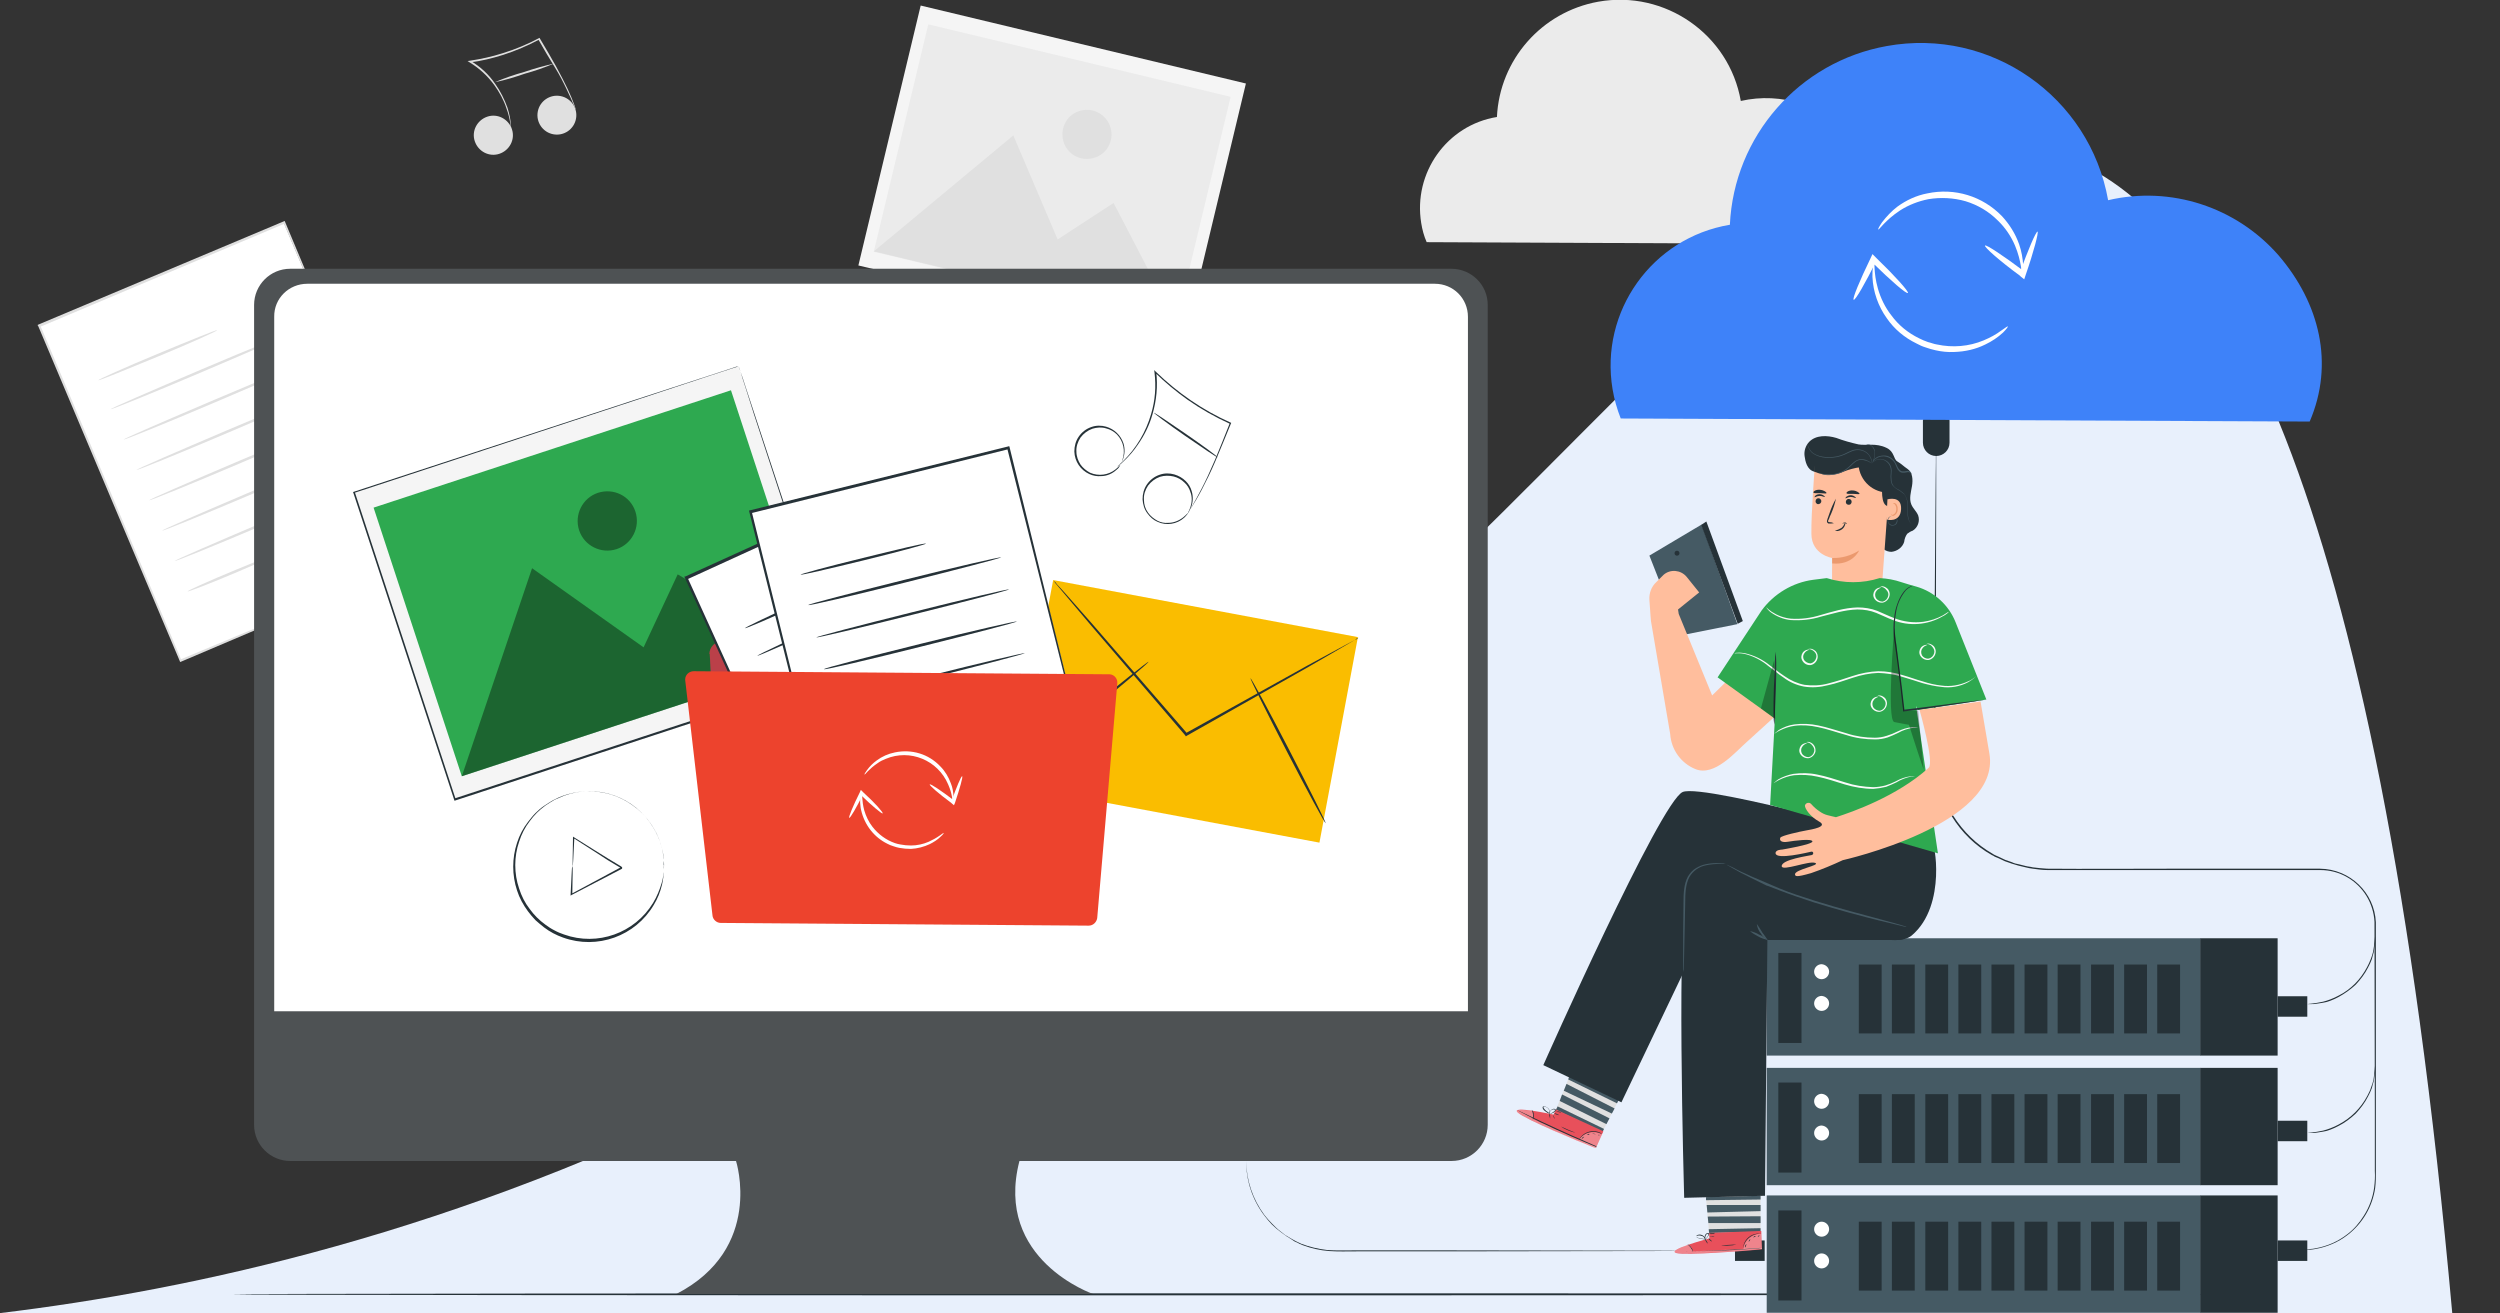 <?xml version="1.0" encoding="utf-8"?>
<!-- Generator: Adobe Illustrator 23.1.1, SVG Export Plug-In . SVG Version: 6.00 Build 0)  -->
<svg version="1.1" id="Layer_1" xmlns="http://www.w3.org/2000/svg" xmlns:xlink="http://www.w3.org/1999/xlink" x="0px" y="0px"
	 viewBox="0 0 733 385" style="enable-background:new 0 0 733 385;" xml:space="preserve">
<rect x="0" y="0" width="733" height="385" fill="#333333" stroke="none"/>
<style type="text/css">
	.st0{fill:#E8F0FC;}
	.st1{fill:#FFFFFF;}
	.st2{fill:#E0E0E0;}
	.st3{fill:#F5F5F5;}
	.st4{fill:#EBEBEB;}
	.st5{fill:#263238;}
	.st6{fill:#4E5254;}
	.st7{fill:#FABD00;}
	.st8{fill:#2EA950;}
	.st9{opacity:0.4;enable-background:new    ;}
	.st10{opacity:0.4;}
	.st11{fill:#E8505B;}
	.st12{opacity:0.2;}
	.st13{fill:#ED432D;}
	.st14{fill:#455A64;}
	.st15{fill:#FFBE9D;}
	.st16{fill:#EB996E;}
	.st17{opacity:0.3;}
	.st18{fill:#FAFAFA;}
	.st19{opacity:0.3;enable-background:new    ;}
	.st20{fill:#3E82F9;}
</style>
<title>tscloudimg</title>
<g>
	<g id="Cloud">
		<path class="st0" d="M719,385H0c56.2-6.8,133.7-23.3,219.5-66.9c222-112.7,299-304.3,385.4-272.3C648.8,62.1,696.7,136.6,719,385z
			"/>
		
			<rect x="29.1" y="76.2" transform="matrix(0.921 -0.389 0.389 0.921 -45.002 36.658)" class="st1" width="77.9" height="106.6"/>
		<path class="st2" d="M124.7,163.4l-0.2-0.5l-0.6-1.4l-2.3-5.4l-8.5-20.1c-7.3-17.3-17.7-41.8-30-70.7l0.5,0.2L11.6,95.9l0,0
			l0.2-0.5c15.5,36.7,29.8,70.7,41.4,98.2l-0.4-0.2l52.2-21.8l14.5-6l3.8-1.6C124.2,163.7,124.7,163.5,124.7,163.4l-1.2,0.6
			l-3.8,1.6l-14.4,6.2L53.1,194l-0.3,0.1l-0.1-0.3c-11.7-27.6-26-61.5-41.5-98.2L11,95.3l0.4-0.2l0,0l71.8-30.2l0.3-0.1l0.1,0.3
			l29.8,71.1c3.6,8.6,6.4,15.4,8.4,20.1c1,2.3,1.7,4.1,2.2,5.3l0.6,1.4C124.6,163.1,124.6,163.3,124.7,163.4z"/>
		<path class="st2" d="M63.7,96.8c0.1,0.2-7.6,3.7-17.3,7.7s-17.5,7.2-17.6,7s7.7-3.7,17.3-7.7S63.6,96.6,63.7,96.8z"/>
		<path class="st2" d="M86.1,97.3c0.1,0.2-11.9,5.4-26.7,11.7s-26.9,11.2-27,11s11.9-5.4,26.7-11.7S86.1,97.1,86.1,97.3z"/>
		<path class="st2" d="M89.9,106.2c0.1,0.2-11.9,5.4-26.7,11.7s-26.9,11.2-27,11s11.9-5.4,26.7-11.7S89.8,106,89.9,106.2z"/>
		<path class="st2" d="M93.7,115.1c0.1,0.2-11.9,5.4-26.7,11.7c-14.8,6.3-26.9,11.2-27,11s11.9-5.4,26.7-11.7S93.6,114.9,93.7,115.1
			z"/>
		<path class="st2" d="M97.4,124c0.1,0.2-11.9,5.4-26.7,11.7s-26.9,11.2-27,11s11.9-5.4,26.7-11.7S97.3,123.8,97.4,124z"/>
		<path class="st2" d="M101.2,132.9c0.1,0.2-11.9,5.4-26.7,11.7s-26.9,11.2-27,11s11.9-5.4,26.7-11.7S101.1,132.7,101.2,132.9z"/>
		<path class="st2" d="M104.9,141.8c0.1,0.2-11.9,5.4-26.7,11.7s-26.9,11.2-27,11s11.9-5.4,26.7-11.7S104.9,141.6,104.9,141.8z"/>
		<path class="st2" d="M83.9,161.2c0.1,0.2-6.3,3.1-14.3,6.5s-14.5,5.9-14.6,5.7s6.3-3.1,14.3-6.4S83.8,161,83.9,161.2z"/>
		
			<rect x="269.4" y="1.9" transform="matrix(0.233 -0.972 0.972 0.233 187.061 339.245)" class="st3" width="78.4" height="98.1"/>
		
			<rect x="274.3" y="5.4" transform="matrix(0.233 -0.972 0.972 0.233 187.031 339.176)" class="st4" width="68.6" height="91.2"/>
		<polygon class="st2" points="256.2,73.7 297.1,39.7 310.1,70.2 326.5,59.5 344.9,94.9 		"/>
		<path class="st2" d="M325.7,41.1c-0.9,3.9-4.8,6.2-8.7,5.3c-3.9-0.9-6.2-4.8-5.3-8.7c0.9-3.9,4.8-6.2,8.7-5.3
			C324.3,33.4,326.6,37.3,325.7,41.1C325.7,41.1,325.7,41.1,325.7,41.1z"/>
		<path class="st4" d="M548.6,71.6c4.7-11,1.8-22.4-5.9-31.5c-8-9.2-20.4-13.2-32.3-10.5C507,10.1,488.2-3,468.6,0.5
			c-16.6,3-28.9,17-29.7,33.8c-14.7,2.4-24.6,16.4-22.2,31.1c0.3,1.9,0.8,3.8,1.6,5.6L548.6,71.6z"/>
		<path class="st2" d="M150.1,37.9c1,3-0.7,6.2-3.7,7.2c-3,1-6.2-0.7-7.2-3.7c-1-3,0.7-6.2,3.7-7.2
			C145.9,33.2,149.1,34.9,150.1,37.9C150.1,37.9,150.1,37.9,150.1,37.9z"/>
		
			<ellipse transform="matrix(0.185 -0.983 0.983 0.185 99.862 187.939)" class="st2" cx="163.2" cy="33.8" rx="5.7" ry="5.7"/>
		<path class="st2" d="M168.8,32.1c-0.1-0.1-0.2-0.3-0.2-0.4c-0.1-0.3-0.3-0.7-0.5-1.2c-0.4-1-1.1-2.5-2-4.4s-2-4.1-3.5-6.5
			s-3.1-5.1-4.8-8.1l0.3,0.1c-3.4,1.8-6.9,3.3-10.6,4.5c-3.2,1-6.4,1.8-9.7,2.2l0.1-0.5c2.9,1.7,5.4,4,7.3,6.8
			c1.5,2.1,2.7,4.5,3.6,7c0.5,1.6,0.9,3.3,1,5.1c0.1,0.6,0,1.1,0.1,1.4c0,0.2,0,0.3,0,0.5c0,0-0.1-0.7-0.2-1.8
			c-0.2-1.7-0.6-3.4-1.2-5c-0.8-2.5-2.1-4.8-3.6-6.9c-2-2.7-4.4-4.9-7.2-6.6l-0.6-0.4l0.7-0.1c3.3-0.5,6.5-1.2,9.6-2.2
			c3.6-1.1,7.2-2.6,10.6-4.4l0.2-0.1l0.1,0.2c1.7,2.9,3.4,5.7,4.7,8.1s2.5,4.7,3.4,6.6s1.5,3.4,1.9,4.5c0.2,0.5,0.3,0.9,0.4,1.2
			C168.7,31.8,168.8,31.9,168.8,32.1z"/>
		<path class="st2" d="M162.5,18.6c-2.8,1.2-5.7,2.2-8.6,3c-2.9,1-5.8,1.9-8.8,2.5c2.8-1.2,5.7-2.2,8.6-3
			C156.6,20.1,159.6,19.3,162.5,18.6z"/>
		<path class="st5" d="M655.5,379.5c0,0.1-131.6,0.3-293.8,0.3s-293.8-0.1-293.8-0.3s131.5-0.3,293.8-0.3S655.5,379.3,655.5,379.5z"
			/>
		<path class="st6" d="M425.5,78.8H85.1c-5.9,0-10.6,4.8-10.6,10.6l0,0v240.4c0,5.9,4.8,10.6,10.6,10.6c0,0,0,0,0,0h130.7
			c0,0,8.3,25.7-17.5,39h122.2c0,0-29.1-10-21.6-39h126.7c5.9,0,10.6-4.8,10.6-10.6c0,0,0,0,0,0V89.4
			C436.2,83.5,431.4,78.8,425.5,78.8C425.6,78.8,425.6,78.8,425.5,78.8z"/>
		<path class="st1" d="M90.1,83.2h330.6c5.4,0,9.7,4.3,9.7,9.7v0v203.6l0,0h-350l0,0V92.9C80.3,87.5,84.7,83.2,90.1,83.2
			C90,83.2,90,83.2,90.1,83.2z"/>
		
			<rect x="317.3" y="163.3" transform="matrix(0.184 -0.983 0.983 0.184 78.597 512.194)" class="st7" width="61.3" height="90.9"/>
		<path class="st5" d="M398.3,187c-0.3,0.3-0.6,0.5-1,0.6l-2.9,1.7l-10.7,6.2L348,215.7l-0.3,0.2l-0.2-0.3l-0.5-0.6l-27-31.5
			l-8.1-9.6l-2.2-2.6c-0.3-0.3-0.5-0.6-0.7-1c0.3,0.3,0.6,0.5,0.8,0.9l2.3,2.5l8.3,9.4l27.2,31.4l0.5,0.6l-0.5-0.1l35.8-19.9
			l10.9-5.9l3-1.6C397.6,187.3,397.9,187.1,398.3,187z"/>
		<path class="st5" d="M299.3,224.6c-0.1-0.2,8.1-7.2,18.5-15.6s18.9-15.2,19-15s-8.1,7.2-18.5,15.6S299.5,224.8,299.3,224.6z"/>
		<path class="st5" d="M366.6,198.8c0.2-0.1,5.3,9.3,11.4,21.1s10.9,21.4,10.7,21.5s-5.3-9.3-11.4-21.1S366.5,199,366.6,198.8z"/>
		<path class="st5" d="M194.7,253.9c0-0.1,0-0.2,0-0.4c0-0.3,0-0.6-0.1-1.1c0-0.2,0-0.5,0-0.8s-0.1-0.6-0.1-0.9
			c-0.1-0.8-0.3-1.5-0.5-2.3c-0.5-2-1.4-4-2.5-5.8c-5.4-9-16.3-12.9-26.1-9.3c-1,0.4-1.9,0.8-2.8,1.2c-0.9,0.5-1.8,1.1-2.7,1.7
			c-1.8,1.3-3.3,2.8-4.6,4.6c-1.4,1.8-2.4,3.8-3.1,6c-1.5,4.4-1.5,9.3,0,13.7c0.7,2.2,1.7,4.2,3.1,6c1.3,1.8,2.8,3.3,4.6,4.6
			c0.8,0.6,1.7,1.2,2.7,1.7c0.9,0.5,1.9,0.9,2.8,1.2c9.8,3.5,20.7-0.4,26.1-9.3c1.1-1.8,1.9-3.8,2.5-5.8c0.2-0.7,0.4-1.5,0.5-2.3
			c0-0.3,0.1-0.6,0.1-0.9v-0.8c0-0.4,0.1-0.8,0.1-1C194.6,254.1,194.6,254,194.7,253.9c-0.1,0.1-0.1,0.3-0.1,0.4c0,0.3,0,0.6,0,1.1
			c0,0.2,0,0.5,0,0.8c0,0.3-0.1,0.6-0.1,0.9c-0.1,0.8-0.2,1.5-0.4,2.3c-0.5,2.1-1.3,4.1-2.4,5.9c-5.4,9.2-16.6,13.2-26.6,9.6
			c-2-0.7-3.9-1.7-5.6-3c-0.9-0.7-1.7-1.4-2.5-2.1c-0.8-0.8-1.5-1.7-2.2-2.6c-1.4-1.9-2.5-3.9-3.2-6.1c-1.5-4.5-1.5-9.5,0-14
			c0.7-2.2,1.8-4.3,3.2-6.1c0.7-0.9,1.4-1.8,2.2-2.6c0.8-0.8,1.6-1.5,2.5-2.1c0.9-0.6,1.8-1.2,2.7-1.7c0.9-0.5,1.9-0.9,2.9-1.3
			c3.7-1.3,7.8-1.7,11.7-0.9c3.4,0.6,6.6,2.1,9.3,4.2c2.3,1.7,4.2,3.9,5.6,6.3c1.1,1.8,1.9,3.8,2.4,5.9c0.2,0.8,0.3,1.5,0.4,2.3
			c0,0.3,0.1,0.6,0.1,0.9s0,0.5,0,0.8c0,0.4,0,0.8,0,1C194.7,253.6,194.7,253.8,194.7,253.9z"/>
		<path class="st5" d="M167.9,253.9c0,0.2,0,0.4,0,0.6c0,0.4,0,1,0,1.7c0,1.5-0.1,3.6-0.1,6.1l-0.3-0.2l14.7-7.9c0-0.1,0,0.9,0,0.4
			l0,0l0,0h-0.1l-0.1-0.1l-0.3-0.2l-0.5-0.3l-1-0.6l-2-1.2l-3.7-2.4l-6.4-4.1l0.3-0.2c-0.1,2.5-0.2,4.6-0.3,6.1
			c0,0.7-0.1,1.2-0.1,1.6C168,253.6,168,253.8,167.9,253.9c0-0.1,0-0.3,0-0.5c0-0.4,0-1,0-1.7c0-1.5,0.1-3.6,0.1-6.1v-0.3l0.3,0.2
			l6.4,4l3.7,2.3l2,1.2l1,0.6l0.5,0.3l0.3,0.2l0.1,0.1h0.1l0,0l0,0c0-0.4,0,0.6,0,0.5l-14.8,7.7l-0.3,0.2v-0.3
			c0.1-2.5,0.2-4.6,0.3-6.1c0-0.7,0.1-1.2,0.1-1.7C167.8,254.3,167.8,254.1,167.9,253.9z"/>
		
			<rect x="115.6" y="123.6" transform="matrix(0.95 -0.312 0.312 0.95 -44.602 63.086)" class="st3" width="118.6" height="94.8"/>
		<path class="st5" d="M216.5,107.4l-0.5,0.2l-1.6,0.5l-6.1,2l-23,7.6l-81.4,26.8l0.1-0.3l29.6,90.1l0,0l-0.3-0.2l112.7-37l-0.1,0.3
			l-21.4-65.4c-2.6-7.9-4.6-14.1-5.9-18.3c-0.7-2.1-1.2-3.7-1.5-4.8S216.5,107.4,216.5,107.4c0-0.1,0.2,0.5,0.6,1.5s0.9,2.7,1.6,4.8
			l6,18.2c5.2,15.8,12.6,38.3,21.6,65.5l0.1,0.2l-0.2,0.1l-112.7,37l-0.2,0.1l-0.1-0.2l0,0c-10.7-32.5-20.8-63.3-29.6-90.1l-0.1-0.2
			l0.2-0.1l81.6-26.7l23-7.5l6.1-2l1.5-0.5L216.5,107.4z"/>
		
			<rect x="119.7" y="129.6" transform="matrix(0.95 -0.312 0.312 0.95 -44.616 63.064)" class="st8" width="110.3" height="82.9"/>
		<polygon class="st9" points="135.4,227.6 156,166.6 188.7,189.8 198.7,168.4 240.2,193.2 		"/>
		<g class="st10">
			<path d="M186.3,150c1.5,4.6-1,9.5-5.5,11c-4.6,1.5-9.5-1-11-5.5c-1.5-4.6,1-9.5,5.5-11c0,0,0,0,0,0
				C179.9,143,184.8,145.4,186.3,150C186.3,150,186.3,150,186.3,150z"/>
		</g>
		<path class="st11" d="M208.1,191.8l3.1,56.3c0.1,2,1.8,3.6,3.8,3.6l101.3,0.7c2.1,0,3.8-1.7,3.8-3.7c0,0,0,0,0,0l0.3-43.8
			c0-2.1-1.7-3.8-3.8-3.8c0,0,0,0,0,0h-62.3c-1,0-2-0.4-2.7-1.1l-10.8-10.7c-0.7-0.7-1.7-1.1-2.7-1.1l-26.3-0.2
			c-2.1,0-3.8,1.7-3.8,3.8C208.1,191.6,208.1,191.7,208.1,191.8z"/>
		<g class="st12">
			<path d="M208.1,191.8l3.1,56.3c0.1,2,1.8,3.6,3.8,3.6l101.3,0.7c2.1,0,3.8-1.7,3.8-3.7c0,0,0,0,0,0l0.3-43.8
				c0-2.1-1.7-3.8-3.8-3.8c0,0,0,0,0,0h-62.3c-1,0-2-0.4-2.7-1.1l-10.8-10.7c-0.7-0.7-1.7-1.1-2.7-1.1l-26.3-0.2
				c-2.1,0-3.8,1.7-3.8,3.8C208.1,191.6,208.1,191.7,208.1,191.8z"/>
		</g>
		
			<rect x="219.1" y="149.2" transform="matrix(0.91 -0.415 0.415 0.91 -60.086 124.57)" class="st1" width="75" height="102.6"/>
		<path class="st5" d="M312,231.6c0,0-0.1-0.2-0.2-0.4s-0.4-0.8-0.6-1.3l-2.4-5.1l-8.8-19.1c-7.5-16.4-18.2-39.7-30.9-67.2l0.5,0.2
			l-68.2,31.2l0,0l0.2-0.5l42.5,93.4l-0.4-0.1l49.6-22.5l13.8-6.2l3.6-1.6L312,231.6c0,0-0.4,0.2-1.2,0.6l-3.6,1.7l-13.7,6.3
			L243.9,263l-0.3,0.1l-0.1-0.3c-12-26.2-26.7-58.5-42.7-93.4l-0.2-0.3l0.4-0.1l0,0l68.2-31l0.3-0.1l0.1,0.3l30.6,67.6l8.6,19.1
			l2.3,5.1c0.2,0.6,0.4,1,0.6,1.3C311.9,231.3,312,231.5,312,231.6z"/>
		<path class="st5" d="M251.5,169.1c0.1,0.2-7.3,3.7-16.4,7.9s-16.6,7.4-16.7,7.2s7.3-3.7,16.4-7.9S251.4,168.9,251.5,169.1z"/>
		<path class="st5" d="M273.1,169c0.1,0.2-11.3,5.6-25.4,12s-25.6,11.5-25.7,11.3s11.3-5.6,25.4-12S273,168.9,273.1,169z"/>
		<path class="st5" d="M277,177.5c0.1,0.2-11.3,5.6-25.4,12S226,201,225.9,200.8s11.3-5.6,25.4-12S276.9,177.3,277,177.5z"/>
		<path class="st5" d="M280.8,186c0.1,0.2-11.3,5.6-25.4,12s-25.6,11.5-25.7,11.3s11.3-5.6,25.4-12S280.7,185.8,280.8,186z"/>
		<path class="st5" d="M284.7,194.4c0.1,0.2-11.3,5.6-25.4,12s-25.6,11.5-25.7,11.3s11.3-5.6,25.4-12S284.6,194.2,284.7,194.4z"/>
		<path class="st5" d="M288.5,202.9c0.1,0.2-11.3,5.6-25.4,12s-25.6,11.5-25.7,11.3s11.3-5.6,25.4-12S288.5,202.7,288.5,202.9z"/>
		<path class="st5" d="M292.4,211.4c0.1,0.2-11.3,5.6-25.4,12s-25.6,11.5-25.7,11.3s11.3-5.6,25.4-12S292.3,211.2,292.4,211.4z"/>
		<path class="st5" d="M272.6,230.6c0.1,0.2-6,3.1-13.6,6.6s-13.8,6.1-13.9,5.9s6-3.1,13.6-6.6S272.5,230.4,272.6,230.6z"/>
		
			<rect x="231.8" y="139.1" transform="matrix(0.971 -0.241 0.241 0.971 -38.394 70.935)" class="st1" width="77.9" height="106.6"/>
		<path class="st5" d="M321.4,234.7c0,0-0.1-0.2-0.1-0.5l-0.4-1.5c-0.3-1.3-0.8-3.2-1.5-5.6l-5.4-21.2c-4.6-18.2-11-44-18.7-74.5
			l0.4,0.3l-75.6,18.8l0,0l0.3-0.5c9.6,38.6,18.4,74.4,25.6,103.4l-0.4-0.2l54.9-13.5l15.3-3.7l4-1
			C320.8,234.8,321.3,234.7,321.4,234.7L320,235l-4,1l-15.1,4l-55,13.8l-0.3,0.1l-0.1-0.3l-25.8-103.5l-0.1-0.4l0.4-0.1l0,0
			l75.6-18.7l0.3-0.1l0.1,0.3l18.4,74.8c2.2,9.1,4,16.2,5.2,21.2l1.3,5.6c0.1,0.6,0.3,1.1,0.3,1.4L321.4,234.7z"/>
		<path class="st5" d="M271.5,159.4c0,0.2-8.1,2.4-18.3,4.9s-18.4,4.4-18.5,4.2s8.1-2.4,18.3-4.9S271.4,159.1,271.5,159.4z"/>
		<path class="st5" d="M293.6,163.4c0,0.2-12.6,3.5-28.2,7.4s-28.4,6.9-28.4,6.6s12.6-3.5,28.2-7.4S293.5,163.2,293.6,163.4z"/>
		<path class="st5" d="M295.9,172.8c0.1,0.2-12.6,3.5-28.2,7.4s-28.3,6.9-28.4,6.7s12.6-3.5,28.2-7.4S295.8,172.6,295.9,172.8z"/>
		<path class="st5" d="M298.2,182.2c0.1,0.2-12.6,3.5-28.2,7.4s-28.3,6.9-28.4,6.6s12.6-3.5,28.2-7.4S298.2,182,298.2,182.2z"/>
		<path class="st5" d="M300.5,191.5c0,0.2-12.6,3.5-28.2,7.4s-28.3,6.9-28.3,6.7s12.6-3.5,28.2-7.4S300.5,191.3,300.5,191.5z"/>
		<path class="st5" d="M302.9,200.9c0,0.2-12.6,3.5-28.2,7.4s-28.4,6.9-28.4,6.7s12.6-3.5,28.2-7.4S302.8,200.7,302.9,200.9z"/>
		<path class="st5" d="M305.2,210.3c0,0.2-12.6,3.5-28.2,7.4s-28.4,6.9-28.4,6.6s12.6-3.5,28.2-7.4S305.2,210.1,305.2,210.3z"/>
		<path class="st5" d="M281.4,226.2c0.1,0.2-6.7,2.1-15.1,4.2s-15.3,3.6-15.3,3.4s6.7-2.1,15.1-4.2S281.3,226,281.4,226.2z"/>
		<path class="st13" d="M200.9,199.4l8,69c0.1,1.2,1.2,2.2,2.4,2.2l107.9,0.8c1.3,0,2.3-1,2.5-2.2l5.9-68.9c0.1-1.3-0.9-2.5-2.2-2.6
			c-0.1,0-0.1,0-0.2,0l-121.8-0.9c-1.4,0-2.5,1.1-2.5,2.4C200.9,199.2,200.9,199.3,200.9,199.4z"/>
		<path class="st5" d="M328.4,136.4c0,0,0.4-0.5,0.7-1.6c0.9-2.6,0.3-5.4-1.6-7.4c-0.9-0.9-2-1.5-3.2-1.8c-1.3-0.4-2.7-0.3-4,0.1
			c-1.4,0.5-2.6,1.4-3.5,2.6c-0.8,1.2-1.3,2.7-1.2,4.1c0,1.4,0.5,2.7,1.2,3.8c0.7,1,1.7,1.8,2.8,2.4c2.5,1.1,5.4,0.7,7.5-1
			C328,136.9,328.3,136.3,328.4,136.4c0.1,0,0,0.1-0.2,0.4c-0.2,0.4-0.5,0.7-0.9,1c-1.2,1.1-2.8,1.8-4.5,1.8
			c-1.1,0.1-2.3-0.1-3.4-0.6c-2.6-1.2-4.3-3.7-4.4-6.6c0-1.6,0.4-3.1,1.3-4.4c0.9-1.3,2.2-2.3,3.7-2.8c1.4-0.5,2.9-0.5,4.3-0.1
			c2.4,0.7,4.3,2.5,5.1,4.9c0.5,1.6,0.4,3.3-0.2,4.8c-0.2,0.4-0.4,0.8-0.6,1.2C328.5,136.3,328.4,136.4,328.4,136.4z"/>
		<path class="st5" d="M348.3,150.4c0,0,0.3-0.6,0.7-1.6c0.5-1.5,0.6-3.1,0-4.6c-0.3-1-0.9-2-1.7-2.7c-0.9-0.9-2-1.5-3.2-1.8
			c-1.3-0.3-2.7-0.3-4,0.1c-1.4,0.5-2.6,1.4-3.5,2.6c-0.8,1.2-1.3,2.6-1.2,4.1c0,1.4,0.4,2.7,1.2,3.8c0.7,1,1.7,1.8,2.8,2.4
			c1,0.5,2.1,0.7,3.1,0.6c1.6,0,3.1-0.6,4.4-1.6C348,150.8,348.3,150.3,348.3,150.4c0,0.1-0.1,0.3-0.2,0.4c-0.3,0.4-0.6,0.7-0.9,1
			c-2.1,1.9-5.2,2.4-7.8,1.2c-1.2-0.5-2.2-1.4-3-2.5c-0.9-1.2-1.3-2.6-1.4-4.1c0-1.6,0.4-3.1,1.3-4.4c0.9-1.3,2.2-2.3,3.7-2.8
			c1.4-0.5,2.9-0.5,4.3-0.1c1.3,0.4,2.4,1,3.4,2c0.8,0.8,1.4,1.8,1.7,2.9c0.5,1.6,0.4,3.3-0.2,4.8c-0.2,0.4-0.4,0.8-0.6,1.2
			C348.6,150.1,348.5,150.2,348.3,150.4z"/>
		<path class="st5" d="M348.4,150.5c0.1-0.2,0.1-0.3,0.2-0.5c0.2-0.4,0.5-0.8,0.8-1.4c0.7-1.2,1.7-3,2.9-5.3s2.5-5.1,3.9-8.4
			s2.8-6.9,4.4-10.9l0.1,0.3c-4.4-2-8.5-4.3-12.5-7.1c-3.4-2.4-6.6-5.1-9.6-8l0.4-0.2c0.5,4.2,0.1,8.4-1.1,12.5
			c-0.9,3.2-2.4,6.2-4.3,8.9c-1.2,1.8-2.6,3.4-4.2,4.9c-0.5,0.5-1,0.9-1.3,1.1c-0.1,0.1-0.3,0.3-0.5,0.4c0.1-0.2,0.3-0.3,0.4-0.4
			c0.3-0.3,0.7-0.6,1.3-1.2c3.9-3.8,6.7-8.6,8.2-13.8c1.2-4,1.5-8.1,1-12.2l-0.1-0.7l0.5,0.5c6.4,6.2,13.8,11.3,21.9,14.9l0.2,0.1
			l-0.1,0.2c-1.6,3.9-3.1,7.6-4.5,10.9s-2.8,6.1-4,8.4s-2.3,4.1-3,5.2c-0.4,0.6-0.6,1-0.9,1.4C348.7,150.2,348.5,150.3,348.4,150.5z
			"/>
		<path class="st5" d="M357,134.1c-0.1,0.1-4.3-2.7-9.5-6.3s-9.3-6.7-9.2-6.8s4.3,2.7,9.5,6.3C353,130.9,357.1,133.9,357,134.1z"/>
		<path class="st1" d="M279.4,235c-0.2,0-0.1-2.1-1.4-5c-3-7.1-11.2-10.5-18.3-7.5c-0.8,0.3-1.6,0.7-2.3,1.2
			c-2.7,1.8-3.8,3.5-3.9,3.4s0.1-0.5,0.7-1.3c0.8-1.1,1.7-2,2.8-2.8c1.6-1.2,3.4-2,5.4-2.4c2.4-0.5,4.9-0.4,7.2,0.3
			c2.3,0.7,4.4,2,6.1,3.8c1.4,1.4,2.4,3.1,3.1,5c0.5,1.2,0.7,2.5,0.8,3.9C279.5,234.5,279.5,235,279.4,235z"/>
		<path class="st1" d="M272.6,230c0.2-0.3,3.3,1.8,7,4.6l0.2,0.2l-0.9,0.3c1.5-4.2,2.9-7.6,3.2-7.5s-0.7,3.6-2.1,7.8l-0.3,0.7
			l-0.6-0.5l-0.2-0.2C275.2,232.7,272.4,230.2,272.6,230z"/>
		<path class="st1" d="M252.7,232.6c0.2,0-0.1,2,0.7,5c0.5,1.7,1.3,3.4,2.4,4.8c1.7,2.2,4,3.9,6.6,4.8c0.5,0.2,1.1,0.3,1.6,0.4
			c1,0.2,2.1,0.3,3.1,0.3c1.8,0,3.6-0.4,5.2-1.1c1.1-0.5,2.2-1.1,3.2-1.8c0.7-0.5,1.1-0.8,1.2-0.8s-0.2,0.5-0.9,1.1
			c-0.9,0.9-2,1.6-3.2,2.2c-1.7,0.8-3.6,1.3-5.5,1.4c-1.1,0-2.3-0.1-3.4-0.3c-0.6-0.1-1.2-0.3-1.8-0.5c-0.6-0.2-1.2-0.4-1.7-0.7
			c-3.9-1.9-6.7-5.5-7.7-9.8c-0.2-0.7-0.2-1.4-0.3-2.2c0-0.6,0-1.2,0-1.6C252.5,233.1,252.6,232.6,252.7,232.6z"/>
		<path class="st1" d="M258.8,238.5c-0.2,0.2-3.1-2.2-6.4-5.4l-0.2-0.2l0.9-0.1c-2,4-3.8,7.1-4.1,7s1.1-3.5,3.1-7.5l0.3-0.7l0.6,0.6
			l0.2,0.2C256.5,235.4,259,238.2,258.8,238.5z"/>
		<rect x="518" y="275.1" class="st14" width="127.2" height="34.4"/>
		<rect x="521.4" y="279.4" class="st5" width="6.8" height="26.4"/>
		<path class="st1" d="M536.3,284.9c0,1.2-1,2.2-2.2,2.2c-1.2,0-2.2-1-2.2-2.2c0-1.2,1-2.2,2.2-2.2l0,0
			C535.3,282.8,536.3,283.7,536.3,284.9C536.3,284.9,536.3,284.9,536.3,284.9z"/>
		<path class="st1" d="M536.3,294.2c0,1.2-1,2.2-2.2,2.2c-1.2,0-2.2-1-2.2-2.2c0-1.2,1-2.2,2.2-2.2l0,0
			C535.3,292.1,536.3,293,536.3,294.2z"/>
		<rect x="545" y="282.8" class="st5" width="6.7" height="20.2"/>
		<rect x="554.7" y="282.8" class="st5" width="6.7" height="20.2"/>
		<rect x="564.5" y="282.8" class="st5" width="6.7" height="20.2"/>
		<rect x="574.2" y="282.8" class="st5" width="6.7" height="20.2"/>
		<rect x="583.9" y="282.8" class="st5" width="6.7" height="20.2"/>
		<rect x="593.6" y="282.8" class="st5" width="6.7" height="20.2"/>
		<rect x="603.3" y="282.8" class="st5" width="6.7" height="20.2"/>
		<rect x="613.1" y="282.8" class="st5" width="6.7" height="20.2"/>
		<rect x="622.8" y="282.8" class="st5" width="6.7" height="20.2"/>
		<rect x="632.5" y="282.8" class="st5" width="6.7" height="20.2"/>
		<rect x="645.1" y="275.1" class="st5" width="22.7" height="34.4"/>
		<rect x="518" y="313.1" class="st14" width="127.2" height="34.4"/>
		<rect x="521.4" y="317.4" class="st5" width="6.8" height="26.4"/>
		<path class="st1" d="M536.3,322.9c0,1.2-1,2.2-2.2,2.2c-1.2,0-2.2-1-2.2-2.2c0-1.2,1-2.2,2.2-2.2l0,0
			C535.3,320.8,536.3,321.7,536.3,322.9z"/>
		<path class="st1" d="M536.3,332.2c0,1.2-1,2.2-2.2,2.2c-1.2,0-2.2-1-2.2-2.2c0-1.2,1-2.2,2.2-2.2l0,0
			C535.3,330.1,536.3,331,536.3,332.2C536.3,332.2,536.3,332.2,536.3,332.2z"/>
		<rect x="545" y="320.8" class="st5" width="6.7" height="20.2"/>
		<rect x="554.7" y="320.8" class="st5" width="6.7" height="20.2"/>
		<rect x="564.5" y="320.8" class="st5" width="6.7" height="20.2"/>
		<rect x="574.2" y="320.8" class="st5" width="6.7" height="20.2"/>
		<rect x="583.9" y="320.8" class="st5" width="6.7" height="20.2"/>
		<rect x="593.6" y="320.8" class="st5" width="6.7" height="20.2"/>
		<rect x="603.3" y="320.8" class="st5" width="6.7" height="20.2"/>
		<rect x="613.1" y="320.8" class="st5" width="6.7" height="20.2"/>
		<rect x="622.8" y="320.8" class="st5" width="6.7" height="20.2"/>
		<rect x="632.5" y="320.8" class="st5" width="6.7" height="20.2"/>
		<rect x="645.1" y="313.1" class="st5" width="22.7" height="34.4"/>
		<rect x="518" y="350.5" class="st14" width="127.2" height="34.4"/>
		<rect x="521.4" y="354.9" class="st5" width="6.8" height="26.4"/>
		<path class="st1" d="M536.3,360.4c0,1.2-1,2.2-2.2,2.2c-1.2,0-2.2-1-2.2-2.2c0-1.2,1-2.2,2.2-2.2l0,0
			C535.3,358.2,536.3,359.2,536.3,360.4z"/>
		<path class="st1" d="M536.3,369.7c0,1.2-1,2.2-2.2,2.2c-1.2,0-2.2-1-2.2-2.2c0-1.2,1-2.2,2.2-2.2l0,0
			C535.3,367.5,536.3,368.5,536.3,369.7C536.3,369.7,536.3,369.7,536.3,369.7z"/>
		<rect x="545" y="358.2" class="st5" width="6.7" height="20.2"/>
		<rect x="554.7" y="358.2" class="st5" width="6.7" height="20.2"/>
		<rect x="564.5" y="358.2" class="st5" width="6.7" height="20.2"/>
		<rect x="574.2" y="358.2" class="st5" width="6.7" height="20.2"/>
		<rect x="583.9" y="358.2" class="st5" width="6.7" height="20.2"/>
		<rect x="593.6" y="358.2" class="st5" width="6.7" height="20.2"/>
		<rect x="603.3" y="358.2" class="st5" width="6.7" height="20.2"/>
		<rect x="613.1" y="358.2" class="st5" width="6.7" height="20.2"/>
		<rect x="622.8" y="358.2" class="st5" width="6.7" height="20.2"/>
		<rect x="632.5" y="358.2" class="st5" width="6.7" height="20.2"/>
		<rect x="645.1" y="350.5" class="st5" width="22.7" height="34.4"/>
		<rect x="667.8" y="292.1" class="st5" width="8.7" height="6"/>
		<path class="st5" d="M563.8,129.8v-6.5c0-0.5,0.4-0.9,0.9-0.9h6c0.5,0,0.9,0.4,0.9,0.9v6.5c0,2.2-1.8,3.9-3.9,3.9l0,0
			C565.5,133.7,563.8,131.9,563.8,129.8z"/>
		<rect x="667.8" y="328.6" class="st5" width="8.7" height="6"/>
		<rect x="667.8" y="363.7" class="st5" width="8.7" height="6"/>
		<rect x="508.7" y="363.7" class="st5" width="8.7" height="6"/>
		<path class="st5" d="M696.4,312.4c0,0.4,0,0.8,0,1.2c0,0.5,0,1-0.1,1.4c-0.1,0.6-0.2,1.3-0.3,1.9c-0.2,0.8-0.4,1.5-0.6,2.2
			c-0.2,0.4-0.3,0.8-0.5,1.2s-0.4,0.8-0.6,1.2c-0.9,1.8-2.2,3.5-3.6,5c-1.5,1.4-3.2,2.7-5,3.6l-1.2,0.6c-0.4,0.2-0.8,0.3-1.2,0.5
			c-0.7,0.3-1.5,0.5-2.2,0.6c-0.6,0.1-1.3,0.2-1.9,0.3c-0.5,0.1-1,0.1-1.4,0.1c-0.4,0-0.8,0-1.2,0c0-0.1,1.8-0.1,4.5-0.7
			c0.7-0.2,1.5-0.4,2.2-0.7c0.4-0.2,0.8-0.3,1.2-0.5l1.2-0.6c3.6-1.9,6.5-4.8,8.4-8.4l0.6-1.2c0.2-0.4,0.4-0.9,0.5-1.3
			c0.3-0.7,0.5-1.4,0.7-2.2C696.3,314.1,696.3,312.4,696.4,312.4z"/>
		<path class="st5" d="M696.4,274.5c0,0.4,0,0.8,0,1.2c0,0.5,0,1-0.1,1.5c-0.1,0.6-0.2,1.3-0.3,1.9c-0.2,0.8-0.4,1.5-0.6,2.2
			c-0.2,0.4-0.3,0.8-0.5,1.2s-0.4,0.8-0.6,1.2c-0.9,1.8-2.2,3.5-3.6,5c-1.5,1.4-3.2,2.6-5,3.6l-1.2,0.6c-0.4,0.2-0.8,0.3-1.2,0.5
			c-0.7,0.3-1.5,0.5-2.2,0.6c-0.6,0.1-1.3,0.2-1.9,0.3c-0.5,0.1-1,0.1-1.4,0.1c-0.4,0-0.8,0-1.2,0c0-0.1,1.8-0.1,4.5-0.7
			c0.7-0.2,1.5-0.4,2.2-0.7c0.4-0.2,0.8-0.3,1.2-0.5l1.2-0.6c1.8-0.9,3.4-2.1,4.8-3.5c1.4-1.4,2.6-3.1,3.5-4.8
			c0.2-0.4,0.4-0.8,0.6-1.2c0.2-0.4,0.3-0.8,0.5-1.2c0.3-0.7,0.5-1.4,0.7-2.2C696.3,276.3,696.3,274.5,696.4,274.5z"/>
		<path class="st5" d="M513,366.7h-0.5h-1.3H506l-19,0.1l-62.8,0.1h-26.4c-2.8,0-5.5,0.1-8.2-0.1c-2.6-0.2-5.2-0.8-7.6-1.7
			c-0.6-0.2-1.2-0.5-1.7-0.8c-0.6-0.2-1.1-0.5-1.6-0.9l-1.6-1l-1.5-1.1c-0.5-0.4-0.9-0.7-1.4-1.1c-0.4-0.4-0.9-0.8-1.3-1.2
			c-0.8-0.8-1.5-1.7-2.2-2.6c-3.5-4.6-5.4-10.3-5.3-16.1c0-3.2,0-5.9,0-8.2s0-4,0-5.2c0-0.6,0-1,0-1.3s0-0.5,0-0.5s0,0.2,0,0.5
			s0,0.8,0,1.3c0,1.2,0,3,0,5.2s0,5,0,8.2c0,5.7,1.9,11.3,5.3,15.9c0.7,0.9,1.4,1.7,2.2,2.5c0.4,0.4,0.8,0.8,1.2,1.2
			c0.4,0.4,0.9,0.8,1.3,1.1l1.4,1.1l1.5,0.9c0.5,0.3,1.1,0.6,1.6,0.9c0.6,0.3,1.1,0.5,1.7,0.8c2.4,0.9,4.9,1.5,7.5,1.8
			c2.6,0.2,5.4,0.1,8.1,0.1h26.4l62.8,0.1l19,0.1l5.2,0h1.3C512.6,366.6,512.8,366.6,513,366.7z"/>
		<path class="st5" d="M567.7,132.1c0,0,0,0.3,0,0.9s0,1.5,0,2.7V146c0,9-0.1,22-0.1,38c0,8-0.1,16.8-0.1,26.2c0,2.4,0,4.8,0,7.2
			c0,1.2,0,2.4,0,3.7s0.1,2.5,0.2,3.7c0.6,5.1,2.3,10,5,14.4c2.9,4.6,6.8,8.4,11.5,11.1c0.3,0.2,0.6,0.4,0.9,0.5l0.9,0.4l1.9,0.9
			l2,0.7c0.6,0.3,1.3,0.5,2,0.6l2,0.5c0.7,0.2,1.4,0.2,2.1,0.4c1.4,0.2,2.8,0.3,4.2,0.4c11.5,0.1,23.5,0,35.7,0h44.3
			c8.8,0.1,16,7,16.4,15.7c0,21.2,0,40.3,0,56.3c0,4,0,7.8,0,11.4c0,1.8,0,3.5,0,5.3c0,1.7,0,3.3-0.2,4.9
			c-0.8,5.5-3.7,10.4-8.1,13.8c-2.7,2.1-6,3.5-9.4,4.1c-0.6,0.1-1.1,0.2-1.5,0.2h-1.1h-0.9l0.9-0.1l1.1-0.1c0.5,0,1-0.1,1.5-0.2
			c3.4-0.6,6.6-2,9.3-4.1c2-1.5,3.6-3.4,4.9-5.5c1.6-2.5,2.6-5.3,3-8.2c0.2-1.6,0.3-3.3,0.2-4.9c0-1.7,0-3.5,0-5.3
			c0-3.6,0-7.4,0-11.4c0-16-0.1-35.1-0.1-56.3c-0.3-5.5-3.3-10.4-8-13.1c-2.4-1.4-5.1-2.1-7.9-2.1H636c-12.2,0-24.2,0-35.7,0
			c-1.4,0-2.9-0.2-4.3-0.4c-0.7-0.1-1.4-0.2-2.1-0.4l-2.1-0.5c-0.7-0.2-1.3-0.4-2-0.6l-2-0.7l-1.9-0.9l-1-0.4
			c-0.3-0.2-0.6-0.4-0.9-0.5c-4.8-2.7-8.8-6.6-11.7-11.3c-2.8-4.4-4.5-9.4-5.1-14.6c-0.1-1.3-0.1-2.5-0.2-3.8s0-2.5,0-3.7
			c0-2.4,0-4.8,0-7.2c0.1-9.4,0.1-18.2,0.2-26.2c0.1-16,0.2-29,0.3-38c0-4.5,0.1-7.9,0.1-10.3c0-1.2,0-2.1,0-2.7
			S567.7,132.1,567.7,132.1z"/>
		<path class="st5" d="M532,138.3c-2.2-0.5-2.7-3.1-2.9-4.6c-0.2-1.5,0.3-3,1.3-4.1c2-2.1,5.3-2,8-1.2c2.1,0.8,4.3,1.4,6.5,1.9
			c2.2,0.4,5.1-0.5,8.2,1c2.4,1.1,2,3.3,3.2,4s1.8,1.4,3,2.2c1.5,1,1.6,3.2,1.3,5s-0.9,3.7-0.2,5.4c0.5,1.2,1.5,2,2,3.2
			c0.6,1.7-0.1,3.6-1.6,4.5c-0.6,0.2-1.1,0.5-1.6,0.9c-0.5,0.7-0.8,1.5-0.9,2.4c-0.5,1.6-2,2.7-3.7,2.9c-1.7,0-3.2-1.1-3.7-2.7
			c-0.2-1.4,0-2.8,0.5-4.1c1-3.6,1.1-7.4,0.5-11.1"/>
		<path class="st15" d="M551.7,173.1l-14.5-1.2c-0.1-1.7,0-8.3,0-8.3s-6-0.9-6.1-7s1-19.9,1-19.9l0,0c7-3,15.1-2,21.1,2.7l0.9,0.7
			L551.7,173.1z"/>
		<path class="st5" d="M533.7,147.6c0.4-0.3,0.4-0.9,0.1-1.2c0,0,0,0,0,0c-0.3-0.4-0.9-0.4-1.2-0.1s-0.4,0.9-0.1,1.2
			c0,0,0.1,0.1,0.1,0.1C532.8,147.9,533.3,147.9,533.7,147.6z"/>
		<path class="st5" d="M532,145.8c0.1,0.1,0.7-0.4,1.5-0.4s1.4,0.4,1.5,0.3s0-0.2-0.3-0.4c-0.4-0.3-0.8-0.4-1.2-0.4
			c-0.4,0-0.9,0.1-1.2,0.4C532.1,145.5,532,145.7,532,145.8z"/>
		<path class="st5" d="M541.6,146.4c-0.4,0.3-0.5,0.8-0.3,1.2s0.8,0.5,1.2,0.3c0.4-0.3,0.5-0.8,0.3-1.2c0,0,0,0,0,0
			C542.6,146.3,542,146.2,541.6,146.4z"/>
		<path class="st5" d="M541.1,146.1c0.1,0.1,0.7-0.4,1.5-0.4s1.4,0.4,1.5,0.3s0-0.2-0.3-0.4c-0.4-0.3-0.8-0.4-1.2-0.4
			c-0.4,0-0.9,0.2-1.2,0.4C541.1,145.9,541,146.1,541.1,146.1z"/>
		<path class="st5" d="M537.7,153.4c-0.4-0.2-0.9-0.3-1.3-0.3c-0.2,0-0.4-0.1-0.4-0.2c0-0.2,0-0.4,0.2-0.6c0.2-0.6,0.4-1.1,0.7-1.7
			c0.6-1.4,1.1-2.9,1.4-4.4c-0.8,1.4-1.4,2.8-1.9,4.3c-0.2,0.6-0.4,1.1-0.6,1.7c-0.1,0.3-0.2,0.6-0.1,0.9c0.1,0.2,0.2,0.3,0.4,0.4
			c0.1,0,0.2,0,0.4,0C536.8,153.5,537.3,153.5,537.7,153.4z"/>
		<path class="st16" d="M537.2,163.6c2.8,0.1,5.5-0.7,7.9-2.2c0,0-1.9,4.4-7.9,3.8L537.2,163.6z"/>
		<path class="st5" d="M532,138.3c2.7,1.2,5.8,1.2,8.5,0c3.2-1.3,7-1.8,7.7-1.1s0.7,3.9,3.7,5.1c0,0-0.7,6.1,1.8,6.1
			s1.6-9.7,1.6-9.7l-5.8-3.4l-6.5-1.7l-6.2,0.4l-4.9,1V138.3z"/>
		<path class="st15" d="M553.4,146.4c0.1,0,4.2-1.2,4,2.9s-4.3,3.1-4.3,3S553.4,146.4,553.4,146.4z"/>
		<path class="st16" d="M554.4,150.8c0,0,0.1,0,0.2,0.1c0.2,0.1,0.4,0.1,0.5,0c0.6-0.3,0.9-0.9,0.9-1.6c0-0.3,0-0.7-0.2-1
			c-0.1-0.3-0.3-0.5-0.5-0.6c-0.2,0-0.4,0-0.4,0.2c-0.1,0.1,0,0.2,0,0.2s-0.1-0.1,0-0.2c0-0.1,0.1-0.2,0.2-0.3
			c0.1-0.1,0.3-0.1,0.4-0.1c0.3,0.1,0.6,0.3,0.7,0.7c0.2,0.4,0.2,0.8,0.2,1.2c0,0.8-0.4,1.4-1.1,1.8c-0.2,0.1-0.5,0-0.7-0.1
			C554.4,150.9,554.4,150.8,554.4,150.8z"/>
		<path class="st5" d="M535.5,144.6c-0.1,0.2-0.9,0-1.9,0s-1.8,0.1-1.9-0.2s0.7-0.9,1.9-0.8S535.7,144.4,535.5,144.6z"/>
		<path class="st5" d="M545.2,144.8c-0.1,0.2-0.9,0-1.9,0s-1.8,0.1-1.9-0.2s0.7-0.9,1.9-0.8S545.3,144.6,545.2,144.8z"/>
		<path class="st5" d="M544.9,136.2c0.3,4.8,4.4,8.5,9.2,8.2c0,0,0,0,0,0c-0.3-2.4-1.2-4.6-2.5-6.6c-1.4-1.9-4-3.1-6.2-2.3"/>
		<path class="st5" d="M541,153.2c0,0,0.1,0.2,0,0.6c-0.3,1.1-1.2,1.8-2.3,1.9c-0.4,0-0.7,0-0.6-0.1c0.6-0.2,1.3-0.5,1.8-0.8
			C540.4,154.4,540.7,153.8,541,153.2z"/>
		<path class="st5" d="M541.5,153.6c0,0-0.3-0.2-0.7-0.2s-0.7,0.1-0.7,0.1s0.3-0.3,0.8-0.3S541.6,153.6,541.5,153.6z"/>
		<path class="st14" d="M556.1,152c0.2,0.3,0.3,0.7,0.2,1c-0.1,0.4-0.3,0.7-0.6,0.9c-0.4,0.2-0.9,0.3-1.4,0.1
			c-0.4-0.2-0.7-0.6-0.8-1.1c-0.1-0.4,0-0.8,0.2-1.1c0.4-0.5,0.9-0.4,0.9-0.4c-0.3,0-0.6,0.2-0.8,0.5c-0.2,0.3-0.3,0.7-0.2,1
			c0.1,0.4,0.3,0.7,0.7,0.9c0.4,0.2,0.8,0.2,1.2,0c0.3-0.2,0.5-0.5,0.6-0.8C556.2,152.7,556.2,152.3,556.1,152z"/>
		<path class="st14" d="M530,130c0,0.3,0.1,0.6,0.2,0.9c0.3,0.8,0.8,1.5,1.5,2c1.1,0.7,2.3,1,3.5,1.1c1.5,0.1,3.1,0,4.5-0.5
			c1.6-0.5,2.8-1.5,4.3-1.7c1.3-0.2,2.6,0.2,3.6,1.1c0.6,0.6,1.1,1.4,1.2,2.2c0,0.3,0,0.6,0,0.9c0-0.3-0.1-0.6-0.1-0.9
			c-0.2-0.8-0.6-1.6-1.2-2.1c-0.9-0.8-2.2-1.2-3.4-1c-1.4,0.2-2.7,1.2-4.3,1.7c-1.5,0.5-3.1,0.6-4.6,0.5c-1.3-0.1-2.5-0.5-3.6-1.2
			c-0.7-0.5-1.2-1.2-1.5-2.1C530,130.7,530,130.3,530,130z"/>
		<path class="st14" d="M548.8,135.9c0.2-0.3,0.5-0.6,0.8-0.8c0.9-0.6,1.9-0.7,2.9-0.3c0.7,0.3,1.2,0.7,1.6,1.3
			c0.4,0.7,0.6,1.5,0.5,2.3c-0.1,0.9-0.1,1.7,0,2.6c0.1,0.9,0.6,1.7,1.4,2.2c0.8,0.4,1.6,0.9,2.3,1.6c0.5,0.7,0.9,1.6,1,2.4
			c0.2,1.7-0.1,3.2,0.2,4.4c0.1,1,0.6,1.9,1.4,2.5c0.3,0.2,0.6,0.4,1,0.4c-0.4,0-0.7-0.2-1-0.4c-0.8-0.6-1.4-1.5-1.5-2.5
			c-0.3-1.2,0-2.8-0.2-4.4c-0.1-0.8-0.4-1.7-0.9-2.3c-0.7-0.6-1.4-1.1-2.3-1.6c-0.4-0.3-0.8-0.6-1.1-1c-0.3-0.4-0.4-0.9-0.5-1.3
			c-0.1-0.9-0.1-1.7,0-2.6c0.1-0.8-0.1-1.5-0.5-2.2c-0.4-0.6-0.9-1-1.5-1.3c-0.9-0.4-2-0.3-2.8,0.3
			C549.3,135.4,549,135.6,548.8,135.9z"/>
		<path class="st14" d="M560.5,139.5c0.1-0.2,0-0.4-0.1-0.6c-0.3-0.4-0.9-0.6-1.4-0.4c-0.4,0.1-0.7,0.1-1.1,0.1
			c-0.5,0-0.9-0.2-1.2-0.6c-0.7-0.7-0.8-1.8-1.4-2.6c-0.6-0.8-1.4-1.3-2.3-1.5c-0.8-0.2-1.6-0.1-2.3,0.2c-0.7,0.3-1.2,0.8-1.7,1.3
			c0.1-0.2,0.2-0.3,0.3-0.5c0.4-0.4,0.8-0.8,1.3-1c0.7-0.3,1.6-0.4,2.4-0.3c1,0.2,1.9,0.8,2.5,1.6c0.6,0.9,0.8,1.9,1.4,2.5
			c0.3,0.3,0.6,0.5,1,0.5c0.4,0,0.7,0,1.1-0.1c0.3-0.1,0.6,0,0.9,0.1c0.2,0.1,0.4,0.3,0.5,0.5C560.7,139.3,560.5,139.6,560.5,139.5z
			"/>
		<path class="st14" d="M547.2,130.4c0.1,0,0.2-0.1,0.3-0.1c0.3,0,0.5,0,0.8,0.1c0.8,0.4,1.4,1.1,1.4,2c0.1,0.8,0,1.7-0.3,2.5
			c-0.1,0.3-0.2,0.6-0.4,0.9c0.1-0.3,0.2-0.7,0.3-1c0.3-0.8,0.4-1.6,0.3-2.4c-0.1-0.8-0.6-1.5-1.3-1.9
			C547.9,130.5,547.6,130.4,547.2,130.4z"/>
		<path class="st14" d="M533.2,138.6c0.8,0.3,1.6,0.4,2.4,0.5c2,0.1,4-0.4,5.7-1.6c1-0.7,1.7-1.6,2.5-2.2c0.8-0.6,1.7-0.8,2.7-0.6
			c0.6,0.1,1.2,0.4,1.7,0.7l0.4,0.3c0,0,0.1,0.1,0.1,0.1c0,0-0.2-0.1-0.6-0.3c-0.5-0.3-1.1-0.5-1.7-0.6c-0.9-0.2-1.8,0-2.5,0.6
			c-0.8,0.6-1.5,1.5-2.5,2.2c-1.7,1.2-3.8,1.7-5.8,1.6C534.7,139.2,533.9,139,533.2,138.6z"/>
		<polygon class="st2" points="499.8,346.9 501.1,361.5 516.2,363.1 516.2,345.2 		"/>
		<polygon class="st14" points="500.4,353.3 516.2,353.3 516.2,355.1 500.6,355.5 		"/>
		<polygon class="st14" points="500.7,356.7 500.9,358.6 516.2,358.6 516.2,356.6 		"/>
		<polygon class="st14" points="501.1,361.5 501,360.4 516.2,360.1 516.2,361.2 		"/>
		<path class="st11" d="M501.2,363.1l-0.1-1.6l15.3-0.6l0.2,5.4l-0.9,0.1c-4.2,0.4-21.3,1.7-24.2,1
			C488.3,366.5,501.2,363.1,501.2,363.1z"/>
		<g class="st17">
			<path class="st1" d="M511.1,366.3c0.2-1.3,0.8-2.5,1.8-3.3c1-0.8,2.2-1.3,3.5-1.2l0.2,4.3L511.1,366.3z"/>
		</g>
		<g class="st17">
			<path class="st1" d="M494.9,365c0,0-4.5,1.5-3.9,2.2s18,0,25.6-1v-0.3l-20.3,1C496.4,366.9,495.8,365,494.9,365z"/>
		</g>
		<path class="st5" d="M516.8,365.9h-0.3l-0.8,0.1l-2.8,0.2c-2.3,0.2-5.6,0.4-9.1,0.5s-6.8,0.2-9.1,0.2H492h-0.8c-0.1,0-0.2,0-0.3,0
			h0.3h0.8l2.8,0c2.3,0,5.6-0.1,9.1-0.3s6.8-0.3,9.1-0.5l2.8-0.2h0.8L516.8,365.9z"/>
		<path class="st5" d="M496.3,367.1c-0.1-0.5-0.3-0.9-0.6-1.3c-0.3-0.4-0.6-0.7-1-1c0.5,0.2,0.9,0.5,1.1,0.9
			C496.2,366.1,496.4,366.6,496.3,367.1z"/>
		<path class="st5" d="M500.7,364.6c0,0-0.3-0.2-0.5-0.6s-0.4-0.6-0.3-0.7s0.3,0.2,0.5,0.6S500.8,364.6,500.7,364.6z"/>
		<path class="st5" d="M501.9,364c0,0-0.3-0.1-0.5-0.3s-0.5-0.4-0.4-0.5s0.3,0.1,0.5,0.3S502,363.9,501.9,364z"/>
		<path class="st5" d="M502.7,362.5c-0.3,0.1-0.5,0.1-0.8,0.1c-0.3,0-0.5,0-0.8,0c0.3-0.1,0.5-0.1,0.8-0.1
			C502.1,362.4,502.4,362.4,502.7,362.5z"/>
		<path class="st5" d="M502.9,361.5c-0.3,0.2-0.6,0.3-0.9,0.3c-0.3,0.1-0.6,0-0.9-0.1c0.3-0.1,0.6-0.1,0.9-0.1
			C502.3,361.5,502.6,361.5,502.9,361.5z"/>
		<path class="st5" d="M500.2,363.3c-0.3,0.1-0.7,0.1-1,0c-0.3,0-0.7-0.1-1-0.2c-0.2-0.1-0.4-0.1-0.6-0.2c-0.1-0.1-0.2-0.2-0.2-0.3
			c0-0.1,0-0.3,0.1-0.4c0.9-0.5,2-0.1,2.5,0.8c0,0.1,0.1,0.2,0.1,0.3c0,0.2,0,0.3,0,0.3c-0.1-0.3-0.3-0.6-0.5-0.8
			c-0.2-0.3-0.5-0.4-0.9-0.5c-0.4-0.1-0.8-0.1-1.2,0.1c-0.2,0.1-0.1,0.3,0.1,0.4c0.2,0.1,0.4,0.2,0.6,0.2c0.3,0.1,0.7,0.2,1,0.2
			C499.8,363.3,500.2,363.3,500.2,363.3z"/>
		<path class="st5" d="M499.9,363.4c-0.1-0.2-0.2-0.4-0.1-0.7c0-0.3,0.1-0.5,0.2-0.7c0.2-0.3,0.5-0.5,0.8-0.5c0.2,0,0.4,0.2,0.3,0.4
			c0,0.2-0.1,0.3-0.2,0.4c-0.1,0.2-0.3,0.4-0.4,0.6C500.4,363.1,500.2,363.3,499.9,363.4c0.1,0,0.3-0.2,0.5-0.5
			c0.1-0.2,0.3-0.4,0.4-0.6c0.1-0.2,0.2-0.6,0-0.6s-0.5,0.2-0.6,0.4c-0.1,0.2-0.2,0.4-0.2,0.6C499.9,363,499.9,363.2,499.9,363.4z"
			/>
		<path class="st5" d="M516.3,361.7c0,0-0.4,0-1.1,0.1c-1.8,0.3-3.3,1.6-3.9,3.3c-0.2,0.7-0.2,1.1-0.2,1.1c0-0.1,0-0.2,0-0.3
			c0-0.3,0.1-0.6,0.1-0.8c0.5-1.9,2.1-3.2,4-3.4c0.3,0,0.6,0,0.8,0C516.2,361.7,516.3,361.7,516.3,361.7z"/>
		<path class="st5" d="M509.1,364.9c-0.7,0.2-1.5,0.3-2.2,0.3c-0.7,0.1-1.5,0-2.2-0.1c0-0.1,1,0,2.2-0.1S509.1,364.9,509.1,364.9z"
			/>
		<path class="st5" d="M512.1,364.8c0,0-0.1,0.2-0.2,0.5s-0.1,0.4-0.2,0.4s-0.1-0.2,0-0.5S512.1,364.8,512.1,364.8z"/>
		<path class="st5" d="M513.2,363.4c0,0-0.1,0.2-0.2,0.4s-0.3,0.3-0.3,0.2s0.1-0.2,0.2-0.4S513.1,363.3,513.2,363.4z"/>
		<path class="st5" d="M514.8,362.6c0,0-0.2,0.1-0.4,0.1s-0.4,0.2-0.4,0.2s0.1-0.2,0.3-0.4S514.8,362.6,514.8,362.6z"/>
		<path class="st5" d="M515.9,362.3c0,0-0.1,0.1-0.2,0.2s-0.2,0.1-0.3,0s0.1-0.1,0.2-0.2S515.9,362.2,515.9,362.3z"/>
		<polygon class="st14" points="500.2,351 500.2,351.9 516.2,351.7 516.2,350.6 		"/>
		<polygon class="st2" points="461.7,311.8 456.2,325.4 468.9,333.7 477,317.8 		"/>
		<polygon class="st14" points="459.3,317.8 473.4,325 472.6,326.5 458.5,319.8 		"/>
		<polygon class="st14" points="458,320.9 457.3,322.8 471,329.6 471.9,327.9 		"/>
		<polygon class="st14" points="456.2,325.4 456.7,324.4 470.3,331 469.8,332 		"/>
		<path class="st11" d="M455.5,326.8l0.7-1.5l13.9,6.4l-2.2,4.9l-0.9-0.3c-3.9-1.5-19.8-8.1-22-10.1
			C442.6,324,455.5,326.8,455.5,326.8z"/>
		<g class="st17">
			<path class="st1" d="M462.9,334.2c0.7-1.1,1.8-1.8,3.1-2.1c1.2-0.3,2.6-0.1,3.7,0.5l-1.8,3.9L462.9,334.2z"/>
		</g>
		<g class="st17">
			<path class="st1" d="M449.1,325.7c0,0-4.7-0.7-4.5,0.2s16,8.2,23.3,10.8l0.1-0.3l-18.5-8.3C449.5,328,449.9,326.1,449.1,325.7z"
				/>
		</g>
		<path class="st5" d="M468.2,336.4l-0.2-0.1l-0.7-0.3l-2.6-1.1c-2.2-0.9-5.1-2.2-8.4-3.7s-6.2-2.9-8.2-4l-2.5-1.3l-0.7-0.4
			l-0.2-0.1l0.2,0.1l0.7,0.3l2.5,1.2c2.1,1,5,2.4,8.3,3.9s6.2,2.8,8.3,3.7l2.5,1.1l0.7,0.3L468.2,336.4z"/>
		<path class="st5" d="M449.4,328.2c0.1-0.5,0.1-0.9,0.1-1.4c-0.1-0.5-0.2-0.9-0.4-1.4c0.4,0.4,0.6,0.8,0.6,1.3
			C449.8,327.3,449.7,327.8,449.4,328.2z"/>
		<path class="st5" d="M454.5,328c0,0-0.1-0.3-0.2-0.7c-0.1-0.3-0.1-0.5,0-0.8c0.1,0.2,0.2,0.5,0.2,0.7
			C454.5,327.5,454.5,327.8,454.5,328z"/>
		<path class="st5" d="M455.8,328c0,0-0.2-0.2-0.3-0.5s-0.2-0.6-0.2-0.6s0.2,0.2,0.3,0.5S455.9,327.9,455.8,328z"/>
		<path class="st5" d="M457.2,327c0,0-0.4-0.1-0.8-0.2s-0.7-0.4-0.7-0.4c0.3,0,0.5,0.1,0.8,0.2C456.7,326.7,457,326.8,457.2,327z"/>
		<path class="st5" d="M457.8,326.2c-0.6,0-1.2-0.2-1.7-0.6c0.3,0.1,0.6,0.2,0.8,0.3C457.3,325.9,457.5,326,457.8,326.2z"/>
		<path class="st5" d="M454.5,326.6c-0.3-0.1-0.6-0.2-0.9-0.4c-0.3-0.2-0.6-0.4-0.8-0.6c-0.2-0.1-0.3-0.3-0.4-0.5
			c-0.1-0.1-0.1-0.2-0.1-0.4c0-0.2,0.1-0.3,0.3-0.3c0.9,0,1.6,0.6,1.8,1.4c0.1,0.2,0.1,0.5,0,0.7c0,0.2-0.1,0.2-0.1,0.2
			c0.1-0.3,0.1-0.7,0-1c-0.1-0.3-0.3-0.6-0.5-0.8c-0.3-0.3-0.7-0.4-1.1-0.4c-0.2,0-0.2,0.2-0.1,0.4c0.1,0.2,0.3,0.3,0.4,0.5
			c0.2,0.2,0.5,0.5,0.8,0.6C454.2,326.4,454.5,326.6,454.5,326.6z"/>
		<path class="st5" d="M454.3,326.5c0-0.2,0-0.5,0.2-0.7c0.1-0.2,0.3-0.4,0.5-0.5c0.3-0.2,0.7-0.3,1-0.1c0.2,0.1,0.2,0.4,0.1,0.5
			c-0.1,0.1-0.2,0.2-0.3,0.3c-0.2,0.2-0.4,0.3-0.7,0.4c-0.2,0.1-0.4,0.1-0.7,0.1c0,0,0.2-0.1,0.6-0.2c0.2-0.1,0.4-0.2,0.6-0.4
			c0.2-0.1,0.5-0.4,0.2-0.6c-0.3-0.1-0.5,0-0.8,0.1c-0.2,0.1-0.4,0.3-0.5,0.5C454.5,326.1,454.4,326.3,454.3,326.5z"/>
		<path class="st5" d="M469.7,332.5c0,0-0.4-0.2-1-0.4c-0.9-0.3-1.8-0.3-2.7-0.1c-0.9,0.2-1.7,0.7-2.3,1.3c-0.5,0.5-0.7,0.9-0.7,0.9
			c0-0.1,0.1-0.2,0.1-0.3c0.1-0.2,0.3-0.5,0.5-0.7c1.3-1.4,3.3-1.9,5.1-1.3c0.3,0.1,0.5,0.2,0.8,0.4
			C469.5,332.4,469.6,332.4,469.7,332.5z"/>
		<path class="st5" d="M461.8,332.1c-0.7-0.2-1.4-0.4-2.1-0.7c-0.7-0.3-1.4-0.6-2-1.1c0,0,0.9,0.4,2,0.9S461.8,332,461.8,332.1z"/>
		<path class="st5" d="M464.5,333.3c0,0-0.2,0.2-0.3,0.3s-0.3,0.3-0.4,0.3s0-0.2,0.2-0.4S464.5,333.3,464.5,333.3z"/>
		<path class="st5" d="M466.1,332.5c0,0-0.1,0.1-0.3,0.2s-0.4,0.1-0.4,0s0.1-0.1,0.3-0.2S466.1,332.5,466.1,332.5z"/>
		<path class="st5" d="M467.9,332.6c0,0-0.2,0-0.5-0.1s-0.4,0-0.5,0s0.2-0.2,0.5-0.1S467.9,332.6,467.9,332.6z"/>
		<path class="st5" d="M469,332.8c0,0-0.1,0.1-0.2,0.1s-0.2-0.1-0.2-0.1s0.1-0.1,0.2-0.1S469,332.8,469,332.8z"/>
		<polygon class="st14" points="460.1,315.6 459.8,316.5 474.1,323.5 474.6,322.5 		"/>
		<path class="st5" d="M566.7,248.4c0,0-66.8-18.8-73.3-16.2s-40.9,80.1-40.9,80.1l22.9,10.9L507,257c0,0,44.7,24.6,53.5,17.3
			C571.1,265.4,566.9,245.4,566.7,248.4z"/>
		<path class="st5" d="M559.2,249.4c-1,0.3-55.1,0-64.2,10.7c-3.7,4.3-1.2,91.1-1.2,91.1l23.7-0.6l0.7-75h38.5c2,0,3.7-1.6,3.7-3.7
			c0-0.1,0-0.1,0-0.2L559.2,249.4z"/>
		<path class="st14" d="M559,271.8c-0.2,0-0.4,0-0.6-0.1l-1.6-0.4l-5.8-1.4c-4.9-1.2-11.7-3-19.1-5.3c-3.7-1.2-7.2-2.4-10.3-3.6
			c-7-2.8-0.2,0.3-8.2-3.6c-2.3-1.1-4.1-2.1-5.3-2.8l-1.4-0.8c-0.2-0.1-0.3-0.2-0.5-0.3c0.2,0.1,0.4,0.1,0.5,0.2l1.5,0.7
			c1.2,0.7,3.1,1.6,5.4,2.6s5.1,2.2,8.2,3.5s6.6,2.4,10.3,3.6c7.4,2.3,14.2,4.1,19.1,5.4l5.8,1.6l1.6,0.5
			C558.6,271.6,558.8,271.7,559,271.8z"/>
		<path class="st14" d="M513.1,273c0.9,0.2,1.8,0.5,2.6,1c0.9,0.3,1.7,0.9,2.3,1.5c-0.9-0.2-1.8-0.5-2.6-1
			C514.6,274.1,513.8,273.6,513.1,273z"/>
		<path class="st14" d="M515.1,270.9c0.6,0.8,1.1,1.7,1.6,2.5c0.6,0.8,1.2,1.6,1.7,2.4c-0.9-0.5-1.6-1.2-2.1-2.1
			C515.6,272.9,515.2,271.9,515.1,270.9z"/>
		<path class="st14" d="M506,253.2c-0.5,0.1-1.1,0.1-1.6,0.1c-1.4,0-2.9,0.1-4.2,0.4c-2.1,0.4-3.9,1.7-4.9,3.5
			c-1.1,2.1-1.2,4.8-1.2,7.6c-0.1,5.6-0.2,10.6-0.3,14.3c0,1.8-0.1,3.2-0.1,4.3c0,0.5,0,1.1-0.1,1.6c-0.1-0.5-0.1-1.1-0.1-1.6
			c0-1.1,0-2.6,0-4.3c0-3.6,0-8.7,0.1-14.3c0-2.8,0.1-5.6,1.3-7.8c0.6-1,1.4-1.9,2.4-2.5c0.9-0.5,1.8-0.9,2.8-1.1
			c1.4-0.3,2.9-0.4,4.3-0.3C505,253.1,505.5,253.1,506,253.2z"/>
		<path class="st14" d="M498.9,153.8c0.3,0.4,10.5,29.2,10.5,29.2l-16.6,3.3l-9.2-23.4L498.9,153.8z"/>
		<polygon class="st5" points="509.5,182.9 511,182.1 500.3,152.9 498.8,153.9 		"/>
		<path class="st5" d="M492.4,162c0.1,0.4-0.1,0.8-0.5,0.9c-0.4,0.1-0.8-0.1-0.9-0.5c-0.1-0.4,0.1-0.8,0.5-0.9c0,0,0,0,0,0
			C491.9,161.4,492.3,161.6,492.4,162z"/>
		<path class="st15" d="M517.9,188.3L502,203.9l-9.8-23.9l0,0l-0.2-1.3l6.2-5l-3.7-4.6c-1.7-2-4.7-2.3-6.7-0.6
			c-0.1,0.1-0.2,0.2-0.3,0.3l-1.9,1.9c-1.4,1.3-2.1,3.2-2,5.1c0.2,3.3,0.5,6.8,0.5,6.5l0,0l5.6,32.9c0.3,4.6,3.2,8.6,7.4,10.3
			c5.6,2.3,11.8-5.1,15-7.9l20.9-19L517.9,188.3z"/>
		<path class="st8" d="M582.4,205.1l-20.1,3.1l-0.5-1.2l6.4,43.2L519,236l1.4-25.3l-16.8-12.1l12.9-19.6c3.6-4.9,9.1-8.2,15.1-9
			c1.8-0.2,3.1-0.4,4-0.5c5,1.6,10.5,1.6,15.5,0l0,0c2.2,0.1,4.4,0.5,6.4,1.2c1.5,0.5,3,0.9,4.4,1.3c5.2,1.5,9.5,5.4,11.5,10.5
			L582.4,205.1z"/>
		<path class="st15" d="M522.4,254c-0.2-2,8.1-3.1,8.8-3.3s0.5-1.1-0.1-1c-0.9,0.2-10.3,2.5-10.5,0.5c-0.1-1.1,1.9-1.1,1.9-1.1
			s9-1.5,8.9-2.4s-5.4-0.2-7.2,0.1s-2.6-0.3-2.2-1.2c0.3-0.6,5.8-1.8,7.5-2.1s6.6-1.1,3.9-2.6s-4.2-3.8-4.2-4.7
			c0.1-0.5,0.6-0.9,1.2-0.8c0.3,0,0.5,0.2,0.7,0.4c0.7,0.8,1.5,1.5,2.4,2.1c0.7,0.5,1.5,0.9,2.3,1.1c1,0.3,1.8,0.4,2.5,0.6
			c4.7-1.5,17.9-6.1,27.2-14.5c1.7-1.5-2.7-17-2.7-17l17.9-2.4l2.6,15.3c3.5,20.8-43,31.2-43,31.2l0,0c-3,1.4-6.1,2.7-9.3,3.8
			c-4.5,1.3-4.6,0.9-4.7,0.4c-0.2-1.5,7.7-2.7,5.9-3.4S522.6,255.5,522.4,254z"/>
		<path class="st18" d="M571.4,179.4c0,0-0.1,0.1-0.4,0.4c-0.4,0.3-0.9,0.7-1.4,0.9c-4.4,2.6-9.9,3-14.6,1.1
			c-1.6-0.6-3.2-1.4-4.9-2.1c-1.7-0.7-3.6-1-5.5-1c-3.9,0.1-7.4,1.3-10.7,2.1c-2.9,0.9-5.9,1.2-8.9,1c-2-0.2-4-1-5.7-2.2
			c-0.6-0.4-1.1-1-1.5-1.6c0.5,0.5,1.1,1,1.7,1.4c1.7,1.1,3.6,1.8,5.6,2c3,0.2,5.9-0.2,8.8-1.1c3.2-0.9,6.8-2.1,10.8-2.2
			c1.9,0,3.9,0.3,5.7,1c1.7,0.7,3.3,1.5,4.9,2.1c2.7,1.1,5.8,1.5,8.7,1.1c2-0.3,3.9-0.9,5.7-1.9
			C570.7,179.8,571.3,179.3,571.4,179.4z"/>
		<path class="st18" d="M579.4,198.2c0,0,0,0.1-0.1,0.1c-0.1,0.1-0.3,0.3-0.4,0.4c-0.5,0.5-1.1,0.9-1.8,1.3
			c-2.4,1.3-5.2,1.8-7.9,1.4c-1.9-0.2-3.7-0.6-5.5-1.1c-1.9-0.6-4-1.3-6.1-1.9c-2.2-0.7-4.6-1-6.9-1.1c-2.5,0.1-5,0.6-7.4,1.4
			c-2.5,0.8-4.9,1.7-7.3,2.2c-2.3,0.6-4.7,0.8-7.1,0.4c-2.1-0.4-4.2-1.3-5.9-2.6c-1.7-1.1-3.1-2.4-4.5-3.4c-2-1.7-4.5-3-7.1-3.6
			c-1-0.2-2-0.2-2.9-0.1c0,0,0.1,0,0.2-0.1s0.3-0.1,0.6-0.1c0.7-0.1,1.5,0,2.2,0.1c2.7,0.6,5.2,1.8,7.3,3.5c1.4,1,2.8,2.2,4.5,3.3
			c1.7,1.2,3.7,2.1,5.8,2.5c2.3,0.3,4.7,0.2,6.9-0.4c2.4-0.6,4.8-1.4,7.2-2.2c2.4-0.8,5-1.3,7.5-1.4c2.4,0,4.7,0.4,7,1.1
			c2.2,0.6,4.2,1.4,6.1,1.9c1.8,0.6,3.6,1,5.4,1.2c2.7,0.4,5.4-0.1,7.8-1.2C577.8,199.5,578.7,198.9,579.4,198.2z"/>
		<path class="st18" d="M562.6,213.4c-0.6,0-1.1,0-1.7,0c-1.5,0.2-3,0.7-4.4,1.5c-1,0.5-2,0.9-3,1.3c-1.2,0.4-2.5,0.6-3.7,0.6
			c-2.9,0-5.8-0.4-8.5-1.3c-2.9-0.8-5.7-1.8-8.2-2.3c-2.3-0.5-4.6-0.7-6.9-0.4c-1.5,0.2-3,0.7-4.4,1.4c-1,0.5-1.4,0.9-1.5,0.9
			s0.1-0.1,0.3-0.3c0.3-0.3,0.7-0.5,1-0.8c1.4-0.8,2.9-1.4,4.5-1.6c2.3-0.3,4.7-0.2,7,0.3c2.6,0.5,5.4,1.5,8.3,2.3
			c2.7,0.9,5.5,1.3,8.3,1.3c1.2,0,2.4-0.2,3.6-0.6c1-0.3,2-0.7,3-1.2c1.4-0.7,3-1.2,4.5-1.3c0.4,0,0.9,0,1.3,0.1
			C562.3,213.4,562.4,213.4,562.6,213.4z"/>
		<path class="st18" d="M562,227.7c-0.6,0-1.1,0-1.7,0c-1.5,0.3-3,0.9-4.3,1.7c-1,0.5-2,0.9-3,1.3c-1.2,0.3-2.5,0.5-3.7,0.6
			c-2.9,0-5.7-0.5-8.4-1.3c-2.9-0.9-5.6-1.8-8.1-2.3c-2.2-0.5-4.5-0.6-6.8-0.4c-1.5,0.2-3,0.7-4.4,1.4c-1,0.5-1.4,0.9-1.5,0.9
			s0.1-0.1,0.3-0.3c0.3-0.3,0.6-0.5,1-0.8c1.4-0.8,2.9-1.3,4.4-1.6c2.3-0.3,4.7-0.3,7,0.2c2.6,0.5,5.3,1.4,8.2,2.3
			c2.7,0.9,5.4,1.3,8.2,1.4c1.2,0,2.4-0.2,3.6-0.5c1-0.3,2-0.7,3-1.2c1.4-0.8,2.9-1.3,4.4-1.5c0.4,0,0.9,0,1.3,0.1
			C561.9,227.7,562,227.7,562,227.7z"/>
		<path class="st18" d="M550.5,204c0.2-0.1,0.4-0.1,0.6-0.1c0.5,0,1,0.3,1.4,0.6c0.6,0.5,0.9,1.4,0.7,2.2c-0.2,1-1,1.8-2,2
			c-1,0.1-2-0.4-2.5-1.3c-0.4-0.7-0.3-1.6,0.2-2.3c0.3-0.4,0.8-0.7,1.3-0.8c0.4-0.1,0.6,0,0.6,0s-0.2,0.1-0.5,0.2
			c-0.4,0.2-0.8,0.5-1,0.9c-0.4,0.5-0.4,1.3-0.1,1.9c0.4,0.7,1.2,1.1,2,1.1c0.8-0.2,1.4-0.8,1.6-1.6c0.2-0.7,0-1.3-0.5-1.8
			C551.8,204.4,551.2,204.1,550.5,204z"/>
		<path class="st18" d="M529.6,217.6c0,0,0.2-0.1,0.5-0.1c1.3,0.1,2.3,1.3,2.2,2.6c0,0.1,0,0.1,0,0.2c-0.2,1-1,1.8-2,2
			c-1,0.1-2-0.4-2.5-1.3c-0.4-0.7-0.3-1.6,0.2-2.3c0.3-0.4,0.8-0.7,1.3-0.8c0.4-0.1,0.6,0,0.6,0s-0.2,0-0.5,0.2
			c-0.4,0.2-0.8,0.5-1,0.9c-0.4,0.5-0.4,1.3-0.1,1.9c0.4,0.7,1.2,1.1,2,1.1c0.8-0.2,1.4-0.8,1.6-1.6c0.2-0.7-0.1-1.3-0.5-1.8
			C530.9,217.9,530.3,217.7,529.6,217.6z"/>
		<path class="st18" d="M530.2,190.3c0,0,0.2-0.1,0.6-0.1c0.5,0,1,0.3,1.4,0.6c0.6,0.5,0.9,1.4,0.7,2.2c-0.2,1-1,1.8-2,2
			c-1,0.1-2-0.4-2.5-1.4c-0.4-0.7-0.3-1.6,0.2-2.3c0.3-0.4,0.8-0.7,1.3-0.8c0.4-0.1,0.6,0,0.6,0s-0.2,0.1-0.5,0.2
			c-0.4,0.2-0.8,0.5-1,0.9c-0.4,0.5-0.4,1.3-0.1,1.8c0.4,0.7,1.2,1.1,2,1.1c0.8-0.2,1.4-0.8,1.6-1.6c0.2-0.7,0-1.3-0.5-1.8
			C531.5,190.6,530.9,190.3,530.2,190.3z"/>
		<path class="st18" d="M564.9,188.8c0,0,0.2-0.1,0.5-0.1c0.5,0,1,0.3,1.4,0.6c0.6,0.5,0.9,1.4,0.7,2.2c-0.2,1-1,1.8-2,2
			c-1,0.1-2-0.4-2.5-1.3c-0.4-0.7-0.3-1.6,0.2-2.3c0.3-0.4,0.8-0.7,1.3-0.8c0.4-0.1,0.6,0,0.6,0s-0.2,0.1-0.5,0.2
			c-0.4,0.2-0.8,0.5-1,0.9c-0.4,0.5-0.4,1.3-0.1,1.9c0.4,0.7,1.2,1.1,2,1c0.8-0.2,1.4-0.8,1.6-1.6c0.2-0.7-0.1-1.3-0.5-1.8
			C566.2,189.1,565.5,188.8,564.9,188.8z"/>
		<path class="st18" d="M551.3,172c0.2-0.1,0.4-0.1,0.6-0.1c0.5,0,1,0.3,1.4,0.6c0.6,0.5,0.9,1.4,0.7,2.2c-0.2,1-1,1.8-2,2
			c-1,0.1-2-0.4-2.5-1.3c-0.4-0.7-0.3-1.6,0.2-2.3c0.3-0.4,0.8-0.7,1.3-0.8c0.4-0.1,0.6,0,0.6,0s-0.2,0.1-0.5,0.2
			c-0.4,0.2-0.8,0.5-1,0.9c-0.4,0.5-0.4,1.3-0.1,1.9c0.4,0.7,1.2,1.1,2,1.1c0.8-0.2,1.4-0.8,1.6-1.6c0.2-0.6,0-1.3-0.5-1.8
			C552.6,172.3,552,172.1,551.3,172z"/>
		<path class="st5" d="M520.2,212.5c-0.1-1-0.2-2.1-0.2-3.1c0-1.9,0-4.6,0.1-7.6s0.2-5.5,0.3-7.6c0-1.1,0.1-2.1,0.2-3.1
			c0.1,1,0.2,2.1,0.2,3.1c0,2,0,4.6-0.1,7.6s-0.2,5.5-0.3,7.6C520.4,210.4,520.4,211.4,520.2,212.5z"/>
		<path class="st5" d="M582.4,205.1c-0.1,0-0.3,0.1-0.5,0.1l-1.4,0.2l-5.1,0.8l-7.7,1.1c-1.5,0.2-3,0.5-4.6,0.7l-5,0.6H558v-0.3
			c-0.3-2.2-0.5-4.6-0.8-7c-0.5-4.3-1.1-8.4-1.6-12.2c-0.6-3.3-0.6-6.7,0.1-10.1c0.7-2.8,1.8-4.9,3-6.1c0.4-0.4,1-0.8,1.5-1
			c0.2-0.1,0.4-0.1,0.6-0.1c-0.8,0.3-1.4,0.7-2,1.3c-1.4,1.7-2.4,3.8-2.8,6c-0.6,3.3-0.6,6.6,0,9.9c0.5,3.8,1,7.9,1.6,12.2
			c0.3,2.4,0.5,4.8,0.8,7.1l-0.3-0.2l5-0.6l4.6-0.6l7.7-1l5.1-0.6l1.4-0.1C582.2,205.2,582.3,205.1,582.4,205.1z"/>
		<path class="st19" d="M555.4,184c0,0-2.3,27.2,0,27.7s4.3,0.8,4.3,0.8s4.3,13.4,4.3,13s-1.6-17.2-1.6-17.2l-4.1,0.2L555.4,184z"/>
		<polygon class="st19" points="520.2,193.5 516.3,207.7 520.5,210.8 		"/>
		<path class="st20" d="M677.2,123.6c7.3-17,2.9-34.7-9.1-48.7c-12.4-14.2-31.6-20.5-50-16.2c-5.4-30.4-34.5-50.7-64.9-45.2
			c-25.7,4.6-44.8,26.4-46,52.4c-22.8,3.8-38.2,25.4-34.4,48.2c0.5,3,1.3,5.8,2.4,8.6L677.2,123.6z"/>
		<path class="st1" d="M593,80.2c-0.4,0-0.2-3.4-2.2-8.2c-1.2-2.8-2.9-5.3-5.1-7.4c-2.6-2.6-5.8-4.5-9.4-5.6
			c-3.5-1-7.3-1.2-10.9-0.6c-3,0.6-5.8,1.7-8.3,3.3c-4.4,2.9-6.2,5.8-6.4,5.6c-0.1-0.1,0.2-0.8,1.1-2.1c1.3-1.7,2.8-3.3,4.5-4.6
			c2.6-1.9,5.6-3.3,8.8-3.9c8-1.7,16.2,0.8,21.9,6.7c2.2,2.4,3.9,5.1,5,8.2c0.7,2,1.1,4.2,1.2,6.3C593.2,79.4,593.1,80.2,593,80.2z"
			/>
		<path class="st1" d="M582,72c0.3-0.4,5.4,3,11.4,7.5l0.3,0.2l-1.5,0.4c2.4-6.9,4.8-12.3,5.2-12.2s-1.1,5.9-3.5,12.8l-0.4,1.2
			l-1-0.8l-0.3-0.3C586.3,76.5,581.7,72.4,582,72z"/>
		<path class="st1" d="M549.4,76.4c0.4,0-0.2,3.3,1.2,8.2c0.8,2.8,2.1,5.5,3.9,7.8c2.1,2.9,4.9,5.2,8.2,6.8c0.8,0.4,1.7,0.8,2.6,1.1
			c0.9,0.2,1.8,0.6,2.6,0.7c4.6,1,9.4,0.6,13.7-1.2c1.9-0.8,3.6-1.7,5.2-2.9c1.2-0.8,1.8-1.3,1.9-1.2s-0.4,0.8-1.4,1.8
			c-1.5,1.4-3.3,2.6-5.2,3.5c-2.8,1.4-5.9,2.1-9.1,2.2c-1.9,0.1-3.7-0.1-5.5-0.5c-1-0.2-1.9-0.5-2.8-0.8c-1-0.3-1.9-0.7-2.8-1.2
			c-3.5-1.7-6.5-4.2-8.7-7.4c-2.5-3.5-4-7.7-4.2-12.1c0-1,0-2,0.1-2.7C549.1,77.2,549.3,76.4,549.4,76.4z"/>
		<path class="st1" d="M559.4,85.9c-0.4,0.4-5-3.6-10.4-8.9l-0.3-0.3l1.5-0.3c-3.3,6.6-6.2,11.7-6.7,11.5s1.8-5.7,5-12.3l0.5-1.1
			l0.9,0.9l0.3,0.3C555.7,81,559.7,85.5,559.4,85.9z"/>
	</g>
</g>
</svg>
